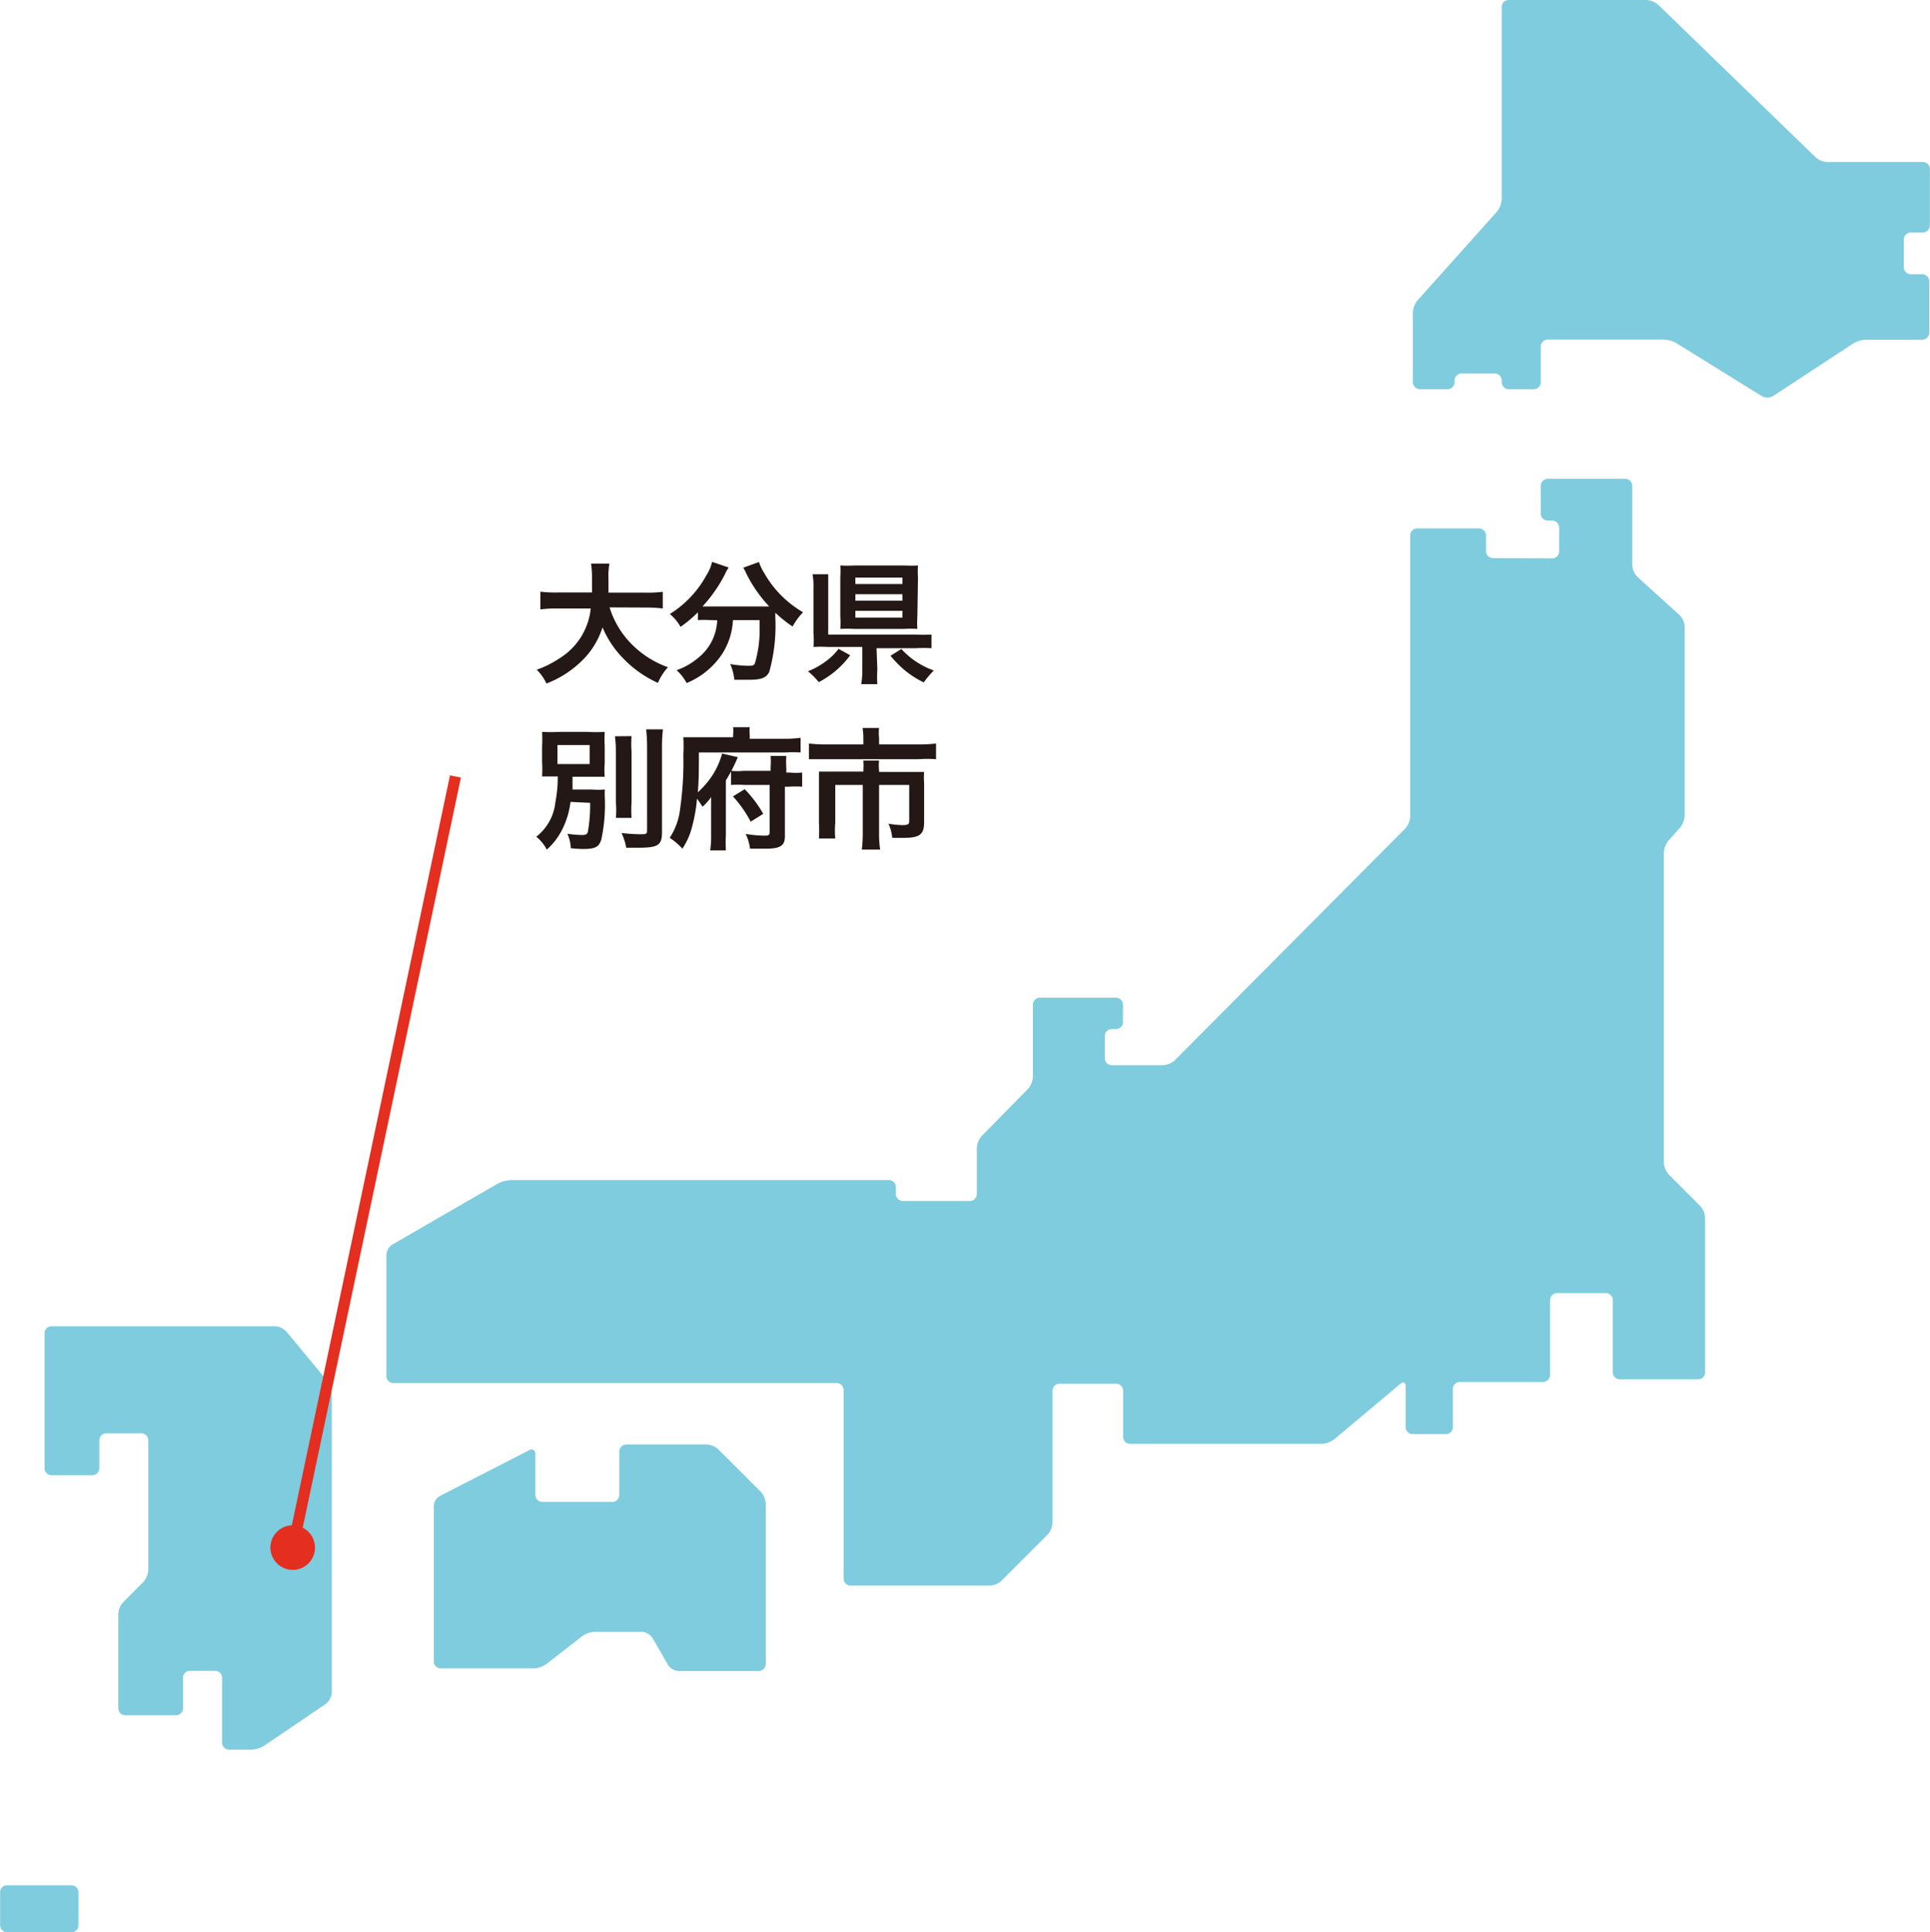 <svg xmlns="http://www.w3.org/2000/svg" xmlns:xlink="http://www.w3.org/1999/xlink" width="43.38mm" height="43.42mm" viewBox="0 0 122.95 123.08"><defs><style>.cls-1,.cls-5{fill:none;}.cls-2{fill:#7eccde;}.cls-3{fill:#231815;}.cls-4{clip-path:url(#clip-path);}.cls-5{stroke:#e32e20;stroke-width:0.71px;}.cls-6{fill:#e32e20;}</style><clipPath id="clip-path"><rect class="cls-1" x="17.22" y="28.21" width="56.51" height="71.82"/></clipPath></defs><g id="レイヤー_2" data-name="レイヤー 2"><g id="レイヤー_1-2" data-name="レイヤー 1"><path class="cls-2" d="M121.74,17.47a.45.45,0,0,1-.45-.45V15.25a.45.45,0,0,1,.45-.44h.77a.45.45,0,0,0,.44-.45v-3.6a.44.44,0,0,0-.44-.44h-6.1a1.21,1.21,0,0,1-.76-.32l-10-9.69a1.28,1.28,0,0,0-.77-.31H96.11a.45.45,0,0,0-.44.45V12.7a1.42,1.42,0,0,1-.3.78l-5.06,5.65a1.35,1.35,0,0,0-.3.78v4.43a.45.45,0,0,0,.45.45h1.77a.45.45,0,0,0,.44-.45v-.1a.45.45,0,0,1,.45-.45h2.1a.45.45,0,0,1,.45.45v.1a.45.45,0,0,0,.44.45h1.61a.45.45,0,0,0,.44-.45V22.08a.45.45,0,0,1,.45-.45H106a1.85,1.85,0,0,1,.82.24l5.4,3.35a.74.74,0,0,0,.75,0l5.08-3.33a1.71,1.71,0,0,1,.82-.25h3.6a.45.45,0,0,0,.44-.45V17.92a.45.45,0,0,0-.44-.45Z"/><path class="cls-2" d="M98.88,35.57a.45.45,0,0,0,.45-.44V33.6a.45.45,0,0,0-.45-.44h-.27a.45.45,0,0,1-.45-.45V30.94a.45.45,0,0,1,.45-.44h4.93a.45.45,0,0,1,.45.44V36a1.17,1.17,0,0,0,.33.75L107,39.18a1.12,1.12,0,0,1,.33.75v12a1.41,1.41,0,0,1-.29.78l-.74.83a1.37,1.37,0,0,0-.3.78V74.06a1.29,1.29,0,0,0,.32.76l2,2a1.23,1.23,0,0,1,.31.76v9.84a.44.44,0,0,1-.44.44h-5a.44.44,0,0,1-.44-.44v-4.6a.45.45,0,0,0-.45-.45h-3.1a.45.45,0,0,0-.45.45v4.76a.45.45,0,0,1-.44.45H93a.44.44,0,0,0-.44.44v2.44a.44.44,0,0,1-.45.44H90a.44.44,0,0,1-.45-.44v-2.6c0-.25-.15-.32-.34-.16L85,91.68a1.41,1.41,0,0,1-.79.29H72a.45.45,0,0,1-.45-.44V88.59a.45.45,0,0,0-.44-.45H67.5a.45.45,0,0,0-.45.45V97a1.23,1.23,0,0,1-.32.76l-2.94,2.94A1.21,1.21,0,0,1,63,101H54.19a.45.45,0,0,1-.45-.45v-12a.45.45,0,0,0-.45-.45H25.06a.45.45,0,0,1-.45-.44V79.94a.83.83,0,0,1,.39-.67l6.71-3.88a2.06,2.06,0,0,1,.84-.22H56.62a.45.45,0,0,1,.45.44v.44a.45.45,0,0,0,.44.45h4.27a.45.45,0,0,0,.45-.45V73.12a1.23,1.23,0,0,1,.31-.76l2.95-3a1.26,1.26,0,0,0,.31-.76V64a.45.45,0,0,1,.45-.45H71.1a.45.45,0,0,1,.44.45v1.1a.45.45,0,0,1-.44.45h-.28a.44.44,0,0,0-.44.44V67.4a.45.45,0,0,0,.44.45h3.27a1.24,1.24,0,0,0,.76-.32L89.53,52.77a1.23,1.23,0,0,0,.31-.76V34.11a.45.45,0,0,1,.45-.45h3.93a.45.45,0,0,1,.45.45v1a.45.45,0,0,0,.45.44Z"/><path class="cls-2" d="M20.76,108.53a1,1,0,0,0,.37-.7V88.76a1.48,1.48,0,0,0-.28-.79l-2.6-3.14a1.06,1.06,0,0,0-.73-.35H3.27a.45.45,0,0,0-.44.45v8.59a.45.45,0,0,0,.44.45H5.88a.45.45,0,0,0,.44-.45V91.75a.45.45,0,0,1,.45-.45H9a.45.45,0,0,1,.44.45V100a1.23,1.23,0,0,1-.31.76l-1.28,1.29a1.19,1.19,0,0,0-.32.76v6a.45.45,0,0,0,.45.45H11.2a.45.45,0,0,0,.45-.45v-1.94a.44.44,0,0,1,.44-.44H13.7a.44.44,0,0,1,.44.44V111a.45.45,0,0,0,.45.45H16a1.68,1.68,0,0,0,.82-.25Z"/><path class="cls-2" d="M34.8,106a1.5,1.5,0,0,1-.8.27H28.07a.44.44,0,0,1-.44-.44V96A.78.78,0,0,1,28,95.3l5.7-2.92a.25.25,0,0,1,.4.24v2.6a.45.45,0,0,0,.44.45H39a.45.45,0,0,0,.45-.45V92.45a.45.45,0,0,1,.45-.44H45a1.23,1.23,0,0,1,.76.31l2.7,2.7a1.27,1.27,0,0,1,.32.76V106a.45.45,0,0,1-.45.44h-5.1a.86.86,0,0,1-.67-.38l-1-1.73a.88.88,0,0,0-.68-.38H37.89a1.5,1.5,0,0,0-.8.27Z"/><path class="cls-2" d="M.44,120.09h4.1a.45.45,0,0,1,.45.45v2.1a.44.44,0,0,1-.44.44H.45a.45.45,0,0,1-.45-.45v-2.1A.44.44,0,0,1,.44,120.09Z"/><path class="cls-3" d="M38.83,38.69a5.71,5.71,0,0,0,1.28,2.21,6.11,6.11,0,0,0,2.44,1.6,3.56,3.56,0,0,0-.64,1,7.09,7.09,0,0,1-2.19-1.54,6.29,6.29,0,0,1-1.34-2,5.11,5.11,0,0,1-1.45,2.26,6.59,6.59,0,0,1-2.12,1.32,3.08,3.08,0,0,0-.62-.88,6.43,6.43,0,0,0,1.44-.72,4.23,4.23,0,0,0,2-3.18H35.53a7.41,7.41,0,0,0-1.11.06V37.69a8.07,8.07,0,0,0,1.12.05h2.17c0-.42,0-.55,0-1a6.08,6.08,0,0,0-.06-.84h1.17a4.65,4.65,0,0,0-.06,1c0,.35,0,.54,0,.85h2.35a8.26,8.26,0,0,0,1.11-.05v1.06a8.55,8.55,0,0,0-1.1-.06Z"/><path class="cls-3" d="M45.22,39.5a5.47,5.47,0,0,0-.76,0V39a8,8,0,0,1-1.11.93,2.9,2.9,0,0,0-.68-.82A6.63,6.63,0,0,0,45,36.64a2.56,2.56,0,0,0,.36-.85l1.06.36a2.53,2.53,0,0,0-.24.43,9.17,9.17,0,0,1-1.43,2.05l.47,0H49a8.67,8.67,0,0,1-1.47-2.12,2.94,2.94,0,0,0-.18-.35l1-.36a3,3,0,0,0,.35.73A6.67,6.67,0,0,0,51.16,39a4,4,0,0,0-.67.91,8.48,8.48,0,0,1-1.1-.88v.28A11,11,0,0,1,49,42.81c-.2.38-.52.49-1.3.49l-.92,0a3.39,3.39,0,0,0-.26-1,7.15,7.15,0,0,0,1.07.11c.33,0,.42,0,.5-.16A7.55,7.55,0,0,0,48.39,40V39.5h-1.7A4.38,4.38,0,0,1,46,41.66a5,5,0,0,1-2.26,1.85,3,3,0,0,0-.64-.82,4.34,4.34,0,0,0,1.37-.78A3.2,3.2,0,0,0,45.63,40a3.4,3.4,0,0,0,.06-.49Z"/><path class="cls-3" d="M54.16,41.74a5.77,5.77,0,0,1-2,1.71,5,5,0,0,0-.69-.69,4.94,4.94,0,0,0,1.16-.65,3.88,3.88,0,0,0,.79-.78Zm1.73.9a6.89,6.89,0,0,0,0,.94H54.86a4.54,4.54,0,0,0,.07-.94V41.21H52.74a7.86,7.86,0,0,0-.92,0,5,5,0,0,0,0-.89V37.42a3.85,3.85,0,0,0-.06-.84h1c0,.25,0,.43,0,.84v3h5.58a8.31,8.31,0,0,0,1,0v.87a8.56,8.56,0,0,0-1,0h-2.5Zm2.55-3.35a5.41,5.41,0,0,0,0,.77,7.33,7.33,0,0,0-.87,0H54.4a7.69,7.69,0,0,0-.87,0,5.75,5.75,0,0,0,0-.78V36.77a5.56,5.56,0,0,0,0-.75,7.89,7.89,0,0,0,.91,0h3.19a7.13,7.13,0,0,0,.85,0,5.5,5.5,0,0,0,0,.77ZM54.49,37.2h3v-.41h-3Zm0,1.06h3v-.41h-3Zm0,1.08h3v-.43h-3Zm2.93,2a5.12,5.12,0,0,0,2.07,1.37,5.15,5.15,0,0,0-.64.76,5.92,5.92,0,0,1-1.12-.7,6.36,6.36,0,0,1-1-1Z"/><path class="cls-3" d="M36.34,51.08a5.24,5.24,0,0,1-.51,1.72,4.23,4.23,0,0,1-1,1.32,2.57,2.57,0,0,0-.67-.82,3.22,3.22,0,0,0,1.22-2.22,8.43,8.43,0,0,0,.15-1.62c-.52,0-.7,0-1,0a7.75,7.75,0,0,0,0-.92v-1a8.08,8.08,0,0,0,0-.92,10.38,10.38,0,0,0,1.11,0h1.79a9.06,9.06,0,0,0,1.09,0,7.41,7.41,0,0,0,0,.89v1.1a5.25,5.25,0,0,0,0,.87c-.29,0-.61,0-1.12,0h-.93c0,.45,0,.49,0,.81h1.22a5.11,5.11,0,0,0,.84,0,4.39,4.39,0,0,0,0,.59,10.58,10.58,0,0,1-.23,2.61c-.15.46-.39.59-1.15.59a7.38,7.38,0,0,1-.79-.05,2.39,2.39,0,0,0-.22-.92,7.91,7.91,0,0,0,.93.08c.25,0,.35-.06.38-.23a9.61,9.61,0,0,0,.14-1.82Zm-.83-2.41h2.05V47.46H35.51Zm4.72-1.78a6.84,6.84,0,0,0,0,1V51.1a7.66,7.66,0,0,0,0,1h-1a5.38,5.38,0,0,0,0-1v-3.2a6.57,6.57,0,0,0-.06-1Zm2-.43a9.12,9.12,0,0,0-.06,1.14V53c0,.85-.25,1-1.54,1l-.74,0a3.57,3.57,0,0,0-.3-.94,11,11,0,0,0,1.21.08c.33,0,.42,0,.42-.25V47.6a10.47,10.47,0,0,0-.06-1.14Z"/><path class="cls-3" d="M46.7,46.81a2.37,2.37,0,0,0,0-.49h1.06a2.19,2.19,0,0,0,0,.49v.25h2.23A8.75,8.75,0,0,0,51,47v.93a10.12,10.12,0,0,0-1,0H44.52c0,1.16,0,1.73-.07,2.54a5.5,5.5,0,0,0,1-1.19A5,5,0,0,0,46,48l1,.23a10.21,10.21,0,0,1-.76,1.48v3.52a7.64,7.64,0,0,0,0,.94h-1a5.84,5.84,0,0,0,.06-1v-1.4c0-.45,0-.72,0-1a3.19,3.19,0,0,1-.55.62c-.18-.29-.23-.35-.35-.52a9.71,9.71,0,0,1-.29,1.7,4.54,4.54,0,0,1-.64,1.49,4,4,0,0,0-.81-.69,4.22,4.22,0,0,0,.67-1.89,20.78,20.78,0,0,0,.2-3.39,10.56,10.56,0,0,0,0-1.13c.32,0,.63,0,1,0H46.7ZM50,53.27c0,.6-.29.79-1.22.79l-1,0a3,3,0,0,0-.28-.94,7.9,7.9,0,0,0,1.1.11c.38,0,.43,0,.43-.3V50H47.43a6.78,6.78,0,0,0-.86,0v-.9a4,4,0,0,0,.81,0h1.71V48.9a5.11,5.11,0,0,0,0-.75h1a4.88,4.88,0,0,0,0,.74v.32h.2a4.32,4.32,0,0,0,.81,0v.9a6.3,6.3,0,0,0-.82,0H50Zm-2.56-3a7.69,7.69,0,0,1,1.18,1.57l-.8.5a7.53,7.53,0,0,0-1.13-1.61Z"/><path class="cls-3" d="M55,47a4.58,4.58,0,0,0-.05-.63H56A3,3,0,0,0,56,47v.42h2.51a8.56,8.56,0,0,0,1.12-.06v1a7.42,7.42,0,0,0-1.09,0H52.62c-.42,0-.75,0-1.09,0v-1a9.11,9.11,0,0,0,1.12.06H55Zm0,2.07a6,6,0,0,0,0-.62H56a2.78,2.78,0,0,0,0,.62v.1H58c.4,0,.6,0,.87,0a5,5,0,0,0,0,.72v2.48c0,.76-.25,1-1.29,1-.2,0-.37,0-.74,0a2.87,2.87,0,0,0-.24-.9,6.63,6.63,0,0,0,.87.09c.37,0,.45-.05.45-.26V50H56v3.12a6.63,6.63,0,0,0,.07,1H54.9a8.4,8.4,0,0,0,.06-1V50H53.21v2.41a5.52,5.52,0,0,0,0,1H52.17a9.76,9.76,0,0,0,0-1V49.87c0-.26,0-.48,0-.72.28,0,.53,0,.91,0H55Z"/><g class="cls-4"><line class="cls-5" x1="18.64" y1="98.62" x2="29.01" y2="49.46"/><path class="cls-6" d="M18.64,100a1.42,1.42,0,1,0-1.42-1.42A1.43,1.43,0,0,0,18.64,100"/></g></g></g></svg>